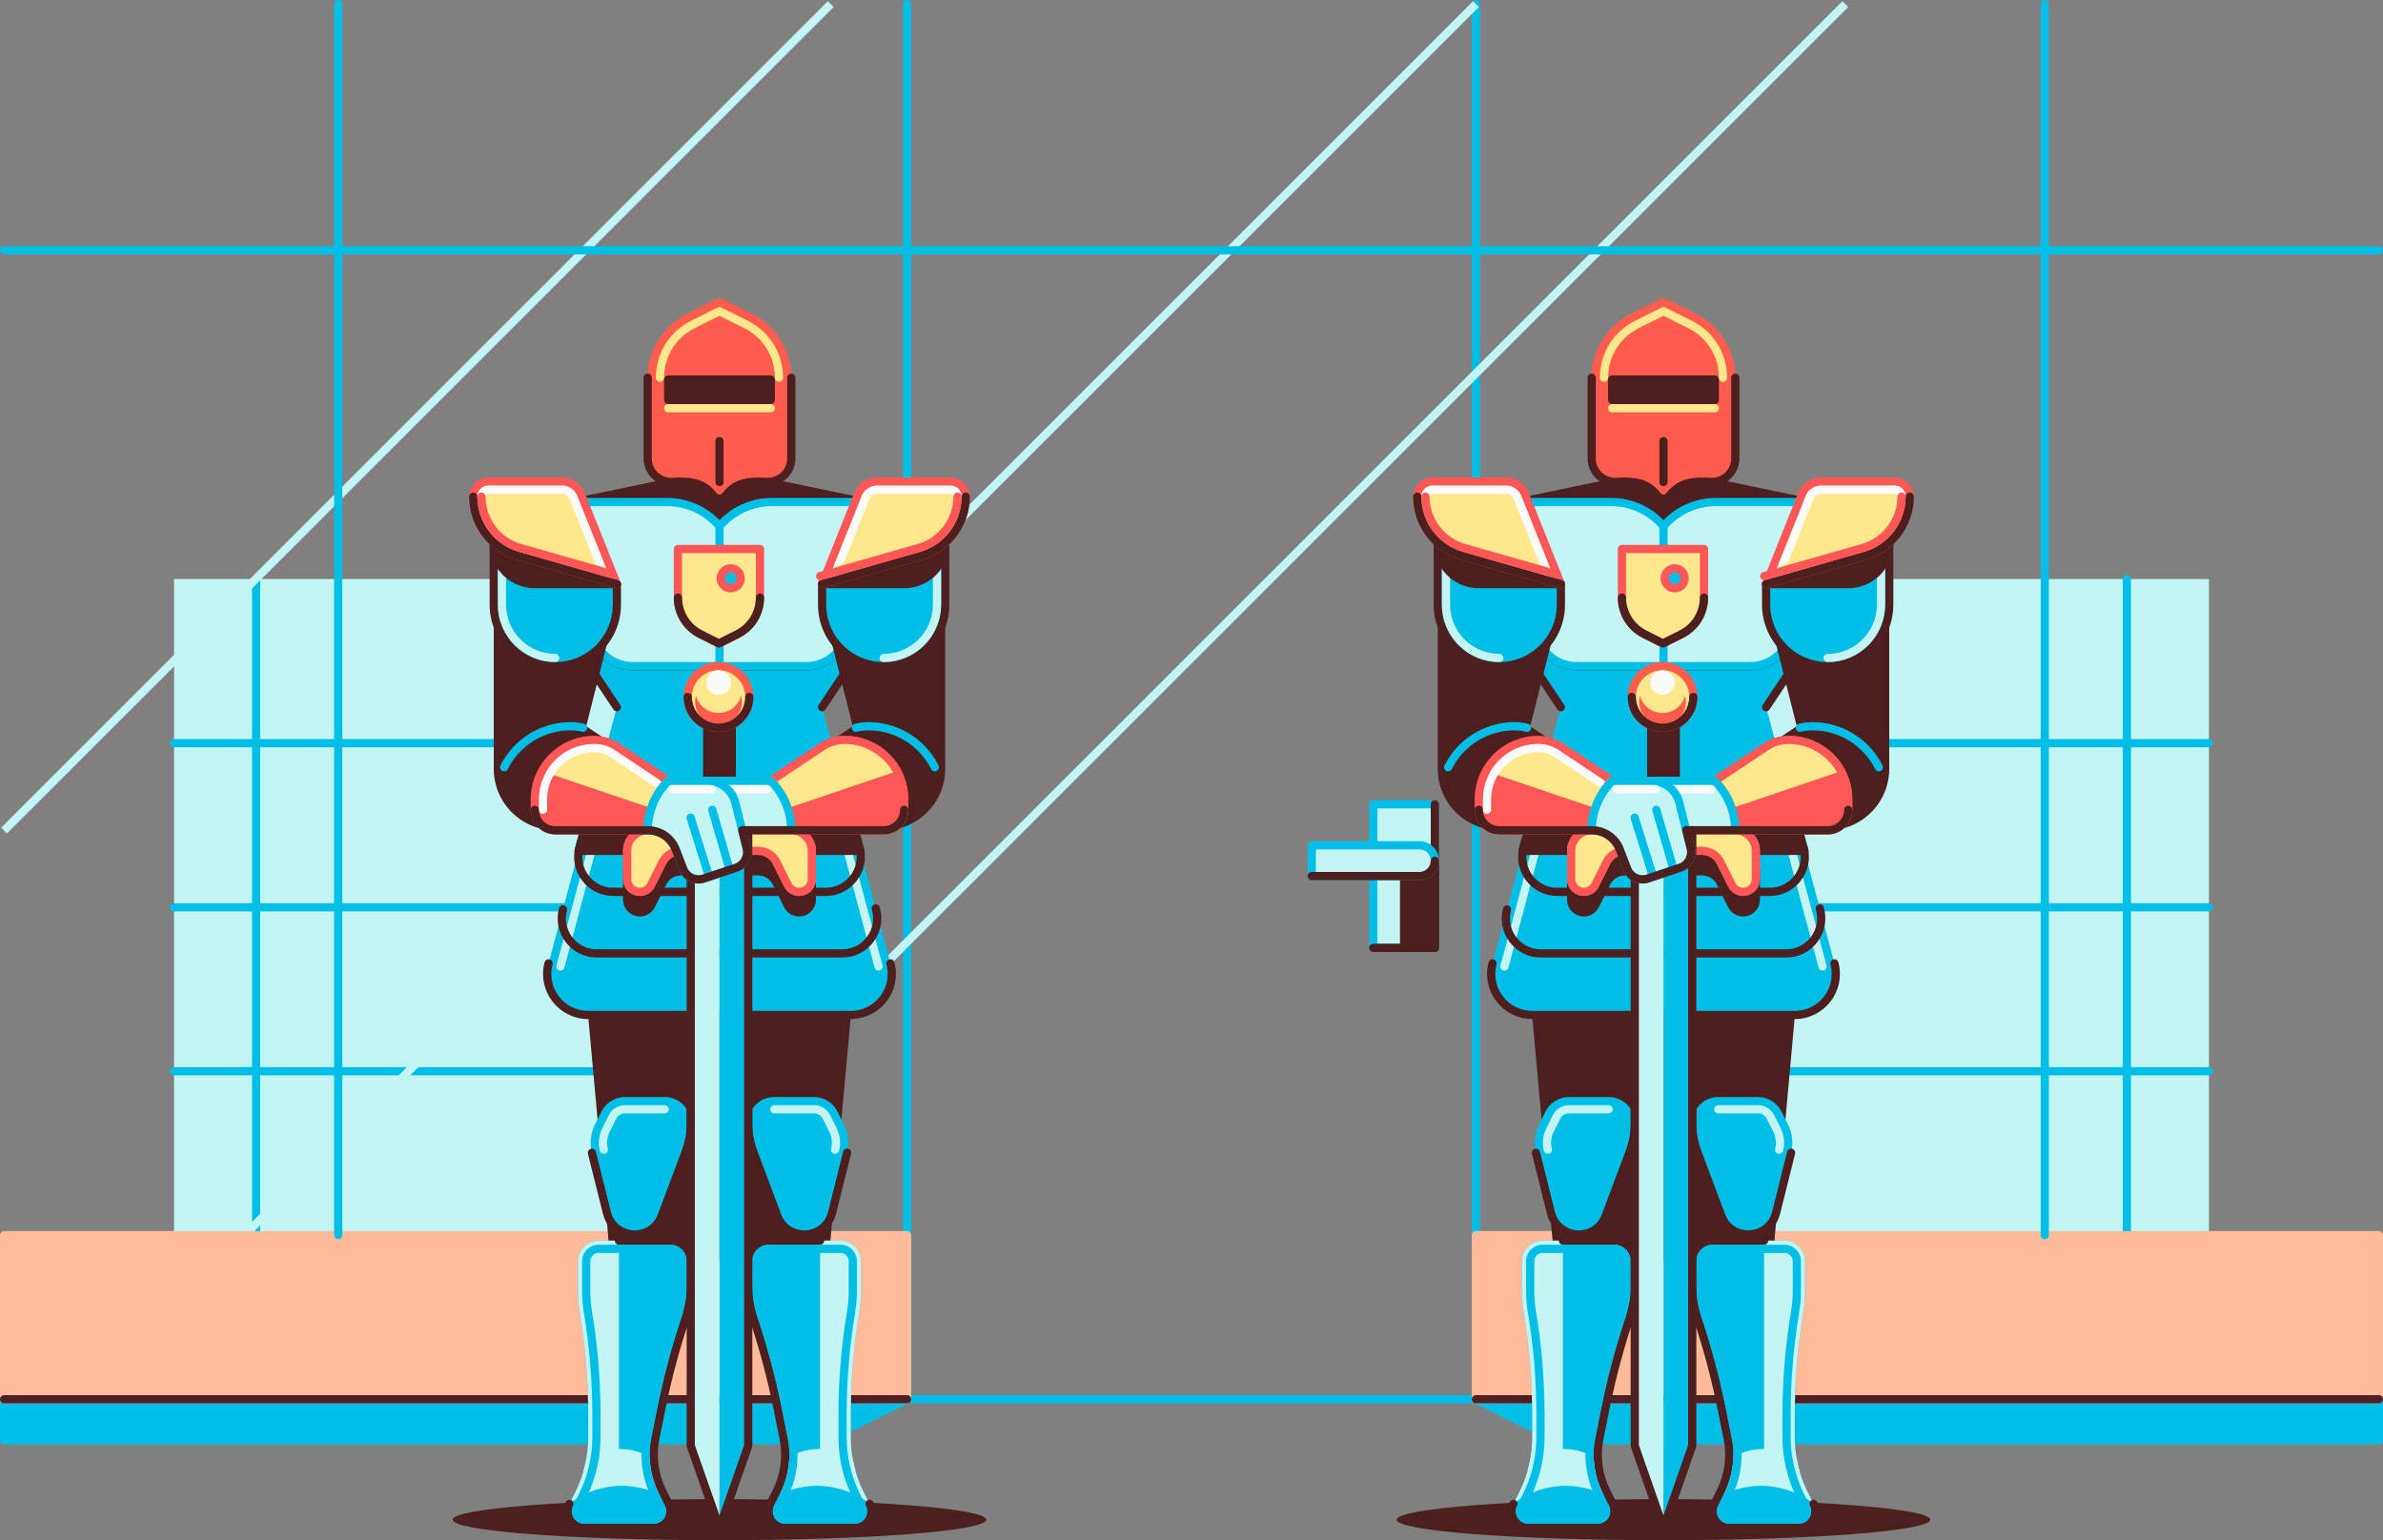 <?xml version="1.0" encoding="UTF-8"?><svg xmlns="http://www.w3.org/2000/svg" id="Layer_2" data-name="Layer 2" viewBox="0 0 1161.19 750.69"><rect x="0" y="0" width="1161.19" height="750.69" fill="#808080" stroke="none"/><defs><style> .cls-1 { fill: #fb9; stroke: #fb9; } .cls-1, .cls-2, .cls-3, .cls-4, .cls-5, .cls-6, .cls-7, .cls-8, .cls-9, .cls-10, .cls-11, .cls-12, .cls-13 { stroke-width: 4px; } .cls-1, .cls-3, .cls-4, .cls-5, .cls-6, .cls-7, .cls-8, .cls-9, .cls-10, .cls-11, .cls-12, .cls-13 { stroke-linecap: round; stroke-linejoin: round; } .cls-2 { stroke-miterlimit: 10; } .cls-2, .cls-3, .cls-5, .cls-6, .cls-9, .cls-13 { fill: none; } .cls-2, .cls-6 { stroke: #c4f5f5; } .cls-14 { fill: #fbfcf9; } .cls-14, .cls-15, .cls-16, .cls-17, .cls-18, .cls-19 { stroke-width: 0px; } .cls-15 { fill: #ff5757; } .cls-16, .cls-10 { fill: #4d1f1f; } .cls-3 { stroke: #fbfcf9; } .cls-17, .cls-4 { fill: #c4f5f5; } .cls-4, .cls-5, .cls-12 { stroke: #00bfe6; } .cls-7 { stroke: #ff5c4d; } .cls-7, .cls-11 { fill: #ffe88c; } .cls-8, .cls-9, .cls-10 { stroke: #4d1f1f; } .cls-8, .cls-19, .cls-12 { fill: #00bfe6; } .cls-11 { stroke: #ff5757; } .cls-18 { fill: #ff5c4d; } .cls-13 { stroke: #ffe88c; } </style></defs><g id="Layer_1-2" data-name="Layer 1"><g><g><g><rect class="cls-17" x="84.81" y="522" width="280" height="80"/><rect class="cls-17" x="84.81" y="442.11" width="280" height="80"/><rect class="cls-17" x="84.81" y="362.23" width="280" height="80"/><rect class="cls-17" x="84.81" y="282.23" width="280" height="80"/></g><line class="cls-5" x1="124.81" y1="282.23" x2="124.81" y2="602"/><line class="cls-5" x1="364.81" y1="362.23" x2="84.81" y2="362.23"/><line class="cls-5" x1="364.81" y1="442.23" x2="84.81" y2="442.23"/><line class="cls-5" x1="364.81" y1="522.11" x2="84.81" y2="522.11"/></g><g><g><rect class="cls-17" x="796.37" y="522" width="280" height="80" transform="translate(1872.74 1124) rotate(-180)"/><rect class="cls-17" x="796.37" y="442.11" width="280" height="80" transform="translate(1872.74 964.23) rotate(-180)"/><rect class="cls-17" x="796.37" y="362.23" width="280" height="80" transform="translate(1872.74 804.46) rotate(-180)"/><rect class="cls-17" x="796.37" y="282.23" width="280" height="80" transform="translate(1872.74 644.46) rotate(-180)"/></g><line class="cls-5" x1="1036.37" y1="282.23" x2="1036.37" y2="602"/><line class="cls-5" x1="796.37" y1="362.23" x2="1076.37" y2="362.23"/><line class="cls-5" x1="796.37" y1="442.23" x2="1076.37" y2="442.23"/><line class="cls-5" x1="796.37" y1="522.11" x2="1076.37" y2="522.11"/></g><polyline class="cls-5" points="442 2 442 602 442 682 719.19 682 719.19 602 719.19 2"/><polygon class="cls-12" points="2 682 442 682 402 702 2 702 2 682"/><polygon class="cls-12" points="1159.19 682 719.19 682 759.19 702 1159.19 702 1159.19 682"/><rect class="cls-1" x="2" y="602" width="440" height="80"/><rect class="cls-1" x="719.19" y="602" width="440" height="80" transform="translate(1878.37 1284) rotate(-180)"/><line class="cls-9" x1="442" y1="682" x2="2" y2="682"/><line class="cls-9" x1="719.19" y1="682" x2="1159.19" y2="682"/><g><rect class="cls-4" x="669.19" y="392" width="30" height="70"/><polyline class="cls-9" points="699.19 392 699.19 462 669.19 462"/><rect class="cls-10" x="684.19" y="419.5" width="15" height="42.5"/><g><path class="cls-4" d="M699.19,419.5h0c0,4.14-3.36,7.5-7.5,7.5h-52.5v-15h52.5c4.14,0,7.5,3.36,7.5,7.5Z"/><path class="cls-9" d="M699.19,419.5c0,4.14-3.36,7.5-7.5,7.5h-52.5"/></g></g><line class="cls-2" x1="719.19" y1="2" x2="122" y2="599.19"/><line class="cls-2" x1="899.19" y1="2" x2="302" y2="599.19"/><line class="cls-2" x1="404.81" y1="2" x2="2" y2="404.81"/><g><line class="cls-5" x1="996.37" y1="602" x2="996.37" y2="2"/><line class="cls-5" x1="164.81" y1="602" x2="164.81" y2="2"/><line class="cls-5" x1="2" y1="122" x2="1159.19" y2="122"/></g><g><g><ellipse class="cls-16" cx="810.59" cy="740.69" rx="130" ry="10"/><rect class="cls-16" x="756.63" y="544.69" width="107.94" height="70"/><polygon class="cls-16" points="811.06 495.55 810.59 495.55 746.63 495.55 756.63 605.55 811.06 605.55 864.56 605.55 874.56 495.55 811.06 495.55"/><g><g><path class="cls-19" d="M741.63,614.69v14.41c0,3.72.31,7.43.92,11.09h0c2.72,16.3,4.08,32.8,4.08,49.32v11.01c0,9.31-2.17,18.5-6.33,26.83l-2.81,5.62c-.56,1.12-.85,2.36-.85,3.62h0c0,4.47,3.62,8.09,8.09,8.09h33.82c4.47,0,8.09-3.62,8.09-8.09h0c0-1.26-.29-2.49-.85-3.62l-3.01-6.02c-3.98-7.96-5.19-17.01-3.45-25.73l2.82-14.11c2.99-14.94,6.9-29.68,11.72-44.14h0c1.83-5.49,2.77-11.25,2.77-17.04v-11.26c0-5.52-4.48-10-10-10h-35c-5.52,0-10,4.48-10,10Z"/><path class="cls-17" d="M746.63,689.52v11.01c0,5.5-.77,10.94-2.25,16.2h17.2v-112.03h-9.95c-5.52,0-10,4.48-10,10v14.42c0,3.72.31,7.43.92,11.09,2.72,16.3,4.08,32.8,4.08,49.32Z"/><path class="cls-17" d="M745.67,711.17c-1.01,5.61-2.81,11.06-5.38,16.19l-2.4,4.8.22.22c7.32-5.38,16.36-8.3,25.38-8.19,7.27.09,14.51,2.14,20.81,5.84l-1.53-3.06c-2.45-4.89-3.84-10.2-4.15-15.59-4.77-3.25-10.5-5.09-16.28-5.15-5.89-.07-11.76,1.7-16.67,4.95Z"/><path class="cls-9" d="M737.48,732.98c-.56,1.12-.85,2.36-.85,3.62h0c0,4.47,3.62,8.09,8.09,8.09h33.82c4.47,0,8.09-3.62,8.09-8.09h0c0-1.26-.29-2.49-.85-3.62l-3.01-6.02c-3.98-7.96-5.19-17.01-3.45-25.73l2.82-14.11c2.99-14.94,6.9-29.68,11.72-44.14h0c1.83-5.49,2.77-11.25,2.77-17.04v-11.26c0-5.52-4.48-10-10-10h-25.05"/><path class="cls-5" d="M744.72,740.69c-2.26,0-4.09-1.83-4.09-4.09,0-.63.15-1.26.43-1.83l2.81-5.62c4.42-8.84,6.76-18.74,6.76-28.62v-11.01c0-16.69-1.39-33.51-4.14-49.98-.57-3.44-.86-6.95-.86-10.44v-14.42c0-3.31,2.69-6,6-6h35c3.31,0,6,2.69,6,6v11.26c0,5.37-.86,10.68-2.56,15.77-4.85,14.56-8.84,29.57-11.85,44.62l-2.82,14.11c-1.91,9.55-.56,19.6,3.79,28.31l3.01,6.02c.28.57.43,1.2.43,1.83,0,2.25-1.83,4.09-4.09,4.09h-33.82Z"/></g><g><path class="cls-19" d="M879.56,614.69v14.41c0,3.72-.31,7.43-.92,11.09h0c-2.72,16.3-4.08,32.8-4.08,49.32v11.01c0,9.31,2.17,18.5,6.33,26.83l2.81,5.62c.56,1.12.85,2.36.85,3.62h0c0,4.47-3.62,8.09-8.09,8.09h-33.82c-4.47,0-8.09-3.62-8.09-8.09h0c0-1.26.29-2.49.85-3.62l3.01-6.02c3.98-7.96,5.19-17.01,3.45-25.73l-2.82-14.11c-2.99-14.94-6.9-29.68-11.72-44.14h0c-1.83-5.49-2.77-11.25-2.77-17.04v-11.26c0-5.52,4.48-10,10-10h35c5.52,0,10,4.48,10,10Z"/><path class="cls-17" d="M874.56,689.52v11.01c0,5.5.77,10.94,2.25,16.2h-17.2v-112.03h9.95c5.52,0,10,4.48,10,10v14.42c0,3.72-.31,7.43-.92,11.09-2.72,16.3-4.08,32.8-4.08,49.32Z"/><path class="cls-17" d="M875.52,711.17c1.01,5.61,2.81,11.06,5.38,16.19l2.4,4.8-.22.22c-7.32-5.38-16.36-8.3-25.38-8.19-7.27.09-14.51,2.14-20.81,5.84l1.53-3.06c2.45-4.89,3.84-10.2,4.15-15.59,4.77-3.25,10.5-5.09,16.28-5.15,5.89-.07,11.76,1.7,16.67,4.95Z"/><path class="cls-9" d="M883.71,732.98c.56,1.12.85,2.36.85,3.62h0c0,4.47-3.62,8.09-8.09,8.09h-33.82c-4.47,0-8.09-3.62-8.09-8.09h0c0-1.26.29-2.49.85-3.62l3.01-6.02c3.98-7.96,5.19-17.01,3.45-25.73l-2.82-14.11c-2.99-14.94-6.9-29.68-11.72-44.14h0c-1.83-5.49-2.77-11.25-2.77-17.04v-11.26c0-5.52,4.48-10,10-10h25.05"/><path class="cls-5" d="M876.47,740.69c2.26,0,4.09-1.83,4.09-4.09,0-.63-.15-1.26-.43-1.83l-2.81-5.62c-4.42-8.84-6.76-18.74-6.76-28.62v-11.01c0-16.69,1.39-33.51,4.14-49.98.57-3.44.86-6.95.86-10.44v-14.42c0-3.31-2.69-6-6-6h-35c-3.31,0-6,2.69-6,6v11.26c0,5.37.86,10.68,2.56,15.77,4.85,14.56,8.84,29.57,11.85,44.62l2.82,14.11c1.91,9.55.56,19.6-3.79,28.31l-3.01,6.02c-.28.57-.43,1.2-.43,1.83,0,2.25,1.83,4.09,4.09,4.09h33.82Z"/></g><g><path class="cls-19" d="M753.1,541.74l-3.17,6.34c-2.14,4.27-2.67,9.16-1.51,13.79l7.3,29.21c3.33,13.33,21.87,14.38,26.69,1.52l11.67-31.11c1.68-4.49,2.55-9.25,2.55-14.04h0c0-7.04-5.71-12.75-12.75-12.75h-19.38c-4.83,0-9.24,2.73-11.4,7.05Z"/><path class="cls-6" d="M754.24,560.41c-.81-3.24-.43-6.67,1.06-9.66l3.17-6.34c1.15-2.3,3.46-3.73,6.03-3.73h19.38"/><path class="cls-9" d="M796.63,534.69v12.75c0,4.8-.86,9.55-2.55,14.04l-11.67,31.11c-4.82,12.86-23.36,11.81-26.69-1.52l-7.3-29.21"/><path class="cls-19" d="M868.08,541.74l3.17,6.34c2.14,4.27,2.67,9.16,1.51,13.79l-7.3,29.21c-3.33,13.33-21.87,14.38-26.69,1.52l-11.67-31.11c-1.68-4.49-2.55-9.25-2.55-14.04h0c0-7.04,5.71-12.75,12.75-12.75h19.38c4.83,0,9.24,2.73,11.4,7.05Z"/><path class="cls-6" d="M866.95,560.41c.81-3.24.43-6.67-1.06-9.66l-3.17-6.34c-1.15-2.3-3.46-3.73-6.03-3.73h-19.38"/><path class="cls-9" d="M824.56,534.69v12.75c0,4.8.86,9.55,2.55,14.04l11.67,31.11c4.82,12.86,23.36,11.81,26.69-1.52l7.3-29.21"/></g></g><path class="cls-19" d="M893.89,469.54l-7.15-26.8-7.89-29.59-7.98-29.93-10.27-38.53,9.92-14.88c6.57-9.86,10.08-21.44,10.08-33.28v-51.83h-44.53c-9.81,0-19.13,4.32-25.47,11.8h0c-6.34-7.49-15.66-11.8-25.47-11.8h-44.53v51.83c0,11.85,3.51,23.43,10.08,33.28l9.92,14.88-33.29,124.85c-3.39,12.7,6.18,25.15,19.32,25.15h127.94c13.14,0,22.71-12.46,19.32-25.15Z"/><line class="cls-6" x1="870.39" y1="404.71" x2="888.09" y2="471.08"/><line class="cls-6" x1="733.1" y1="471.08" x2="750.8" y2="404.71"/><polygon class="cls-10" points="740.59 244.69 787.81 234.88 833.38 234.88 880.59 244.69 810.59 256.49 740.59 244.69"/><path class="cls-18" d="M775.59,223.43c0,6.63,5.6,11.84,12.21,11.45,7.8-.46,14.75-.03,19.79,6.68h0c1.5,2,4.5,2,6,0h0c5.04-6.71,11.98-7.14,19.79-6.68,6.62.39,12.21-4.82,12.21-11.45v-39.33c0-13.34-7.41-25.34-19.35-31.31l-15.65-7.83-15.65,7.83c-11.86,5.93-19.35,18.05-19.35,31.3v39.33Z"/><path class="cls-13" d="M781.59,184.1c0-11.06,6.14-20.99,16.03-25.94l12.97-6.48,12.97,6.48c9.89,4.94,16.03,14.88,16.03,25.94"/><rect class="cls-10" x="785.59" y="184.97" width="50" height="10"/><path class="cls-9" d="M860.59,344.69l9.92-14.88c6.57-9.86,10.08-21.44,10.08-33.28v-51.83l-7.81,62.48c-1.25,10.01-9.76,17.52-19.85,17.52h-84.69c-10.09,0-18.59-7.51-19.85-17.52l-7.81-62.48v51.83c0,11.85,3.51,23.43,10.08,33.28l9.92,14.88"/><path class="cls-9" d="M878.85,413.15l.02.07c2.89,10.84-5.28,21.47-16.49,21.47h-103.56c-11.22,0-19.38-10.63-16.49-21.47l.77-2.89-.77,2.89c-2.89,10.84,5.28,21.47,16.49,21.47h103.56c11.22,0,19.38-10.63,16.49-21.47l-.02-.07"/><path class="cls-9" d="M886.74,442.74l.13.48c2.89,10.84-5.28,21.47-16.49,21.47h-119.56c-11.22,0-19.38-10.63-16.49-21.47-2.89,10.84,5.28,21.47,16.49,21.47h119.56c11.22,0,19.38-10.63,16.49-21.47l-.13-.48"/><path class="cls-9" d="M727.3,469.54c-3.39,12.7,6.18,25.15,19.32,25.15h127.94c13.14,0,22.71-12.46,19.32-25.15"/><path class="cls-4" d="M768.25,324.69h84.69c10.09,0,18.59-7.51,19.85-17.52l7.81-62.48h-44.53c-9.81,0-19.13,4.32-25.47,11.8h0c-6.34-7.49-15.66-11.8-25.47-11.8h-44.53l7.81,62.48c1.25,10.01,9.76,17.52,19.85,17.52Z"/><line class="cls-4" x1="810.59" y1="256.49" x2="810.59" y2="324.69"/><path class="cls-16" d="M920.59,294.69v80c0,16.57-13.43,30-30,30h-12.53l-42.53-24.06,40-26.67-14.94-59.28h60Z"/><path class="cls-8" d="M860.59,284.69v10c0,16.57,13.43,30,30,30h0c16.57,0,30-13.43,30-30v-60l-60,50Z"/><path class="cls-6" d="M916.59,243.23v51.46c0,14.34-11.66,26-26,26"/><path class="cls-11" d="M871.59,360.64c-3.95,0-7.81,1.17-11.09,3.36l-24.96,16.64.06.06c6.36,6.36,9.94,14.99,9.94,23.99h45.06c5.52,0,10-4.48,10-10v-5.05c0-16.02-12.99-29.01-29.01-29.01h0Z"/><path class="cls-5" d="M915.53,373.97h0c-6.13-12.26-18.66-20-32.36-20h0c-2.07,0-4.13.26-6.12.75"/><path class="cls-10" d="M860.59,284.69h40c11.05,0,20-8.95,20-20v-30l-60,50Z"/><path class="cls-11" d="M878.08,240.98l-17.49,43.71,48.24-13.78c12.88-3.68,21.76-15.45,21.76-28.85h0c0-4.07-3.3-7.37-7.37-7.37h-35.86c-4.09,0-7.77,2.49-9.28,6.29Z"/><path class="cls-9" d="M860.59,284.69l48.24-13.78c12.88-3.68,21.76-15.45,21.76-28.85"/><path class="cls-3" d="M867.34,278.6l14.46-36.14c.92-2.29,3.1-3.77,5.57-3.77h35.86c1.86,0,3.37,1.51,3.37,3.37"/><path class="cls-3" d="M841.56,381.42l21.15-14.1c2.64-1.76,5.71-2.69,8.88-2.69,13.79,0,25.01,11.22,25.01,25v5.05"/><path class="cls-3" d="M809.53,400.69v-16.06h24.28c4.1,4.55,6.66,10.1,7.45,16.06"/><path class="cls-11" d="M896.59,394.69c0,3.31-2.69,6-6,6h-41.27c-.73-7.05-3.41-13.69-7.76-19.27"/><line class="cls-4" x1="841.27" y1="400.69" x2="809.53" y2="400.69"/><rect class="cls-10" x="804.59" y="350.62" width="12" height="30"/><path class="cls-11" d="M926.59,242.06c0,11.55-7.75,21.83-18.86,25l-48.09,13.74"/><path class="cls-10" d="M870.87,383.22l-3.25-12.18c-2.53.51-4.96,1.5-7.13,2.95l-24.96,16.64h-49.88l-24.96-16.64c-2.17-1.45-4.59-2.44-7.13-2.95l-11.64,43.65h33.67c-5.52,0-10,4.48-10,10v13.82c0,3.41,2.77,6.18,6.18,6.18,2.34,0,4.48-1.32,5.53-3.42l5.53-11.06c1.69-3.39,5.16-5.53,8.94-5.53h37.64c3.79,0,7.25,2.14,8.94,5.53l5.53,11.06c1.05,2.09,3.19,3.42,5.53,3.42h0c3.41,0,6.18-2.77,6.18-6.18v-13.82c0-5.52-4.48-10-10-10h33.67l-.41-1.54-7.98-29.93Z"/><g><path class="cls-16" d="M700.59,294.69v80c0,16.57,13.43,30,30,30h12.53s42.53-24.06,42.53-24.06l-40-26.67,14.94-59.28h-60Z"/><path class="cls-8" d="M760.59,284.69v10c0,16.57-13.43,30-30,30h0c-16.57,0-30-13.43-30-30v-60s60,50,60,50Z"/><path class="cls-6" d="M704.59,243.23v51.46c0,14.34,11.66,26,26,26"/><path class="cls-11" d="M749.6,360.64c3.95,0,7.81,1.17,11.09,3.36l24.96,16.64-.06.06c-6.36,6.36-9.94,14.99-9.94,23.99h-45.06c-5.52,0-10-4.48-10-10v-5.05c0-16.02,12.99-29.01,29.01-29.01h0Z"/><path class="cls-15" d="M777.42,393.93c-1.15,3.44-1.76,7.07-1.76,10.77h-45.06c-5.52,0-10-4.48-10-10v-5.05c0-4.99,1.26-9.68,3.48-13.78l53.35,18.06Z"/><path class="cls-4" d="M835.59,380.7l-.06-.06h-49.88l-.06.06c-6.36,6.36-9.94,14.99-9.94,23.99h69.88c0-9-3.58-17.63-9.94-23.99Z"/><path class="cls-5" d="M705.65,373.97h0c6.13-12.26,18.66-20,32.36-20h0c2.07,0,4.13.26,6.12.75"/><path class="cls-10" d="M760.59,284.69h-40c-11.05,0-20-8.95-20-20v-30s60,50,60,50Z"/><path class="cls-11" d="M743.11,240.98l17.49,43.71-48.24-13.78c-12.88-3.68-21.76-15.45-21.76-28.85h0c0-4.07,3.3-7.37,7.37-7.37h35.86c4.09,0,7.77,2.49,9.28,6.29Z"/><path class="cls-9" d="M760.59,284.69l-48.24-13.78c-12.88-3.68-21.76-15.45-21.76-28.85"/><path class="cls-3" d="M753.85,278.6l-14.46-36.14c-.92-2.29-3.1-3.77-5.57-3.77h-35.86c-1.86,0-3.37,1.51-3.37,3.37"/><path class="cls-3" d="M779.62,381.42l-21.15-14.1c-2.64-1.76-5.71-2.69-8.88-2.69-13.79,0-25.01,11.22-25.01,25v5.05"/><path class="cls-11" d="M694.59,242.06c0,11.55,7.75,21.83,18.86,25l45.26,12.93"/></g><path class="cls-11" d="M765.59,414.69v13.82c0,3.41,2.77,6.18,6.18,6.18h0c2.34,0,4.48-1.32,5.53-3.42l5.53-11.06c1.69-3.39,5.16-5.53,8.94-5.53h37.64c3.79,0,7.25,2.14,8.94,5.53l5.53,11.06c1.05,2.09,3.19,3.42,5.53,3.42h0c3.41,0,6.18-2.77,6.18-6.18v-13.82c0-5.52-4.48-10-10-10h-70c-5.52,0-10,4.48-10,10Z"/><path class="cls-11" d="M871.59,360.64c-3.95,0-7.81,1.17-11.09,3.36l-24.96,16.64.06.06c6.36,6.36,9.94,14.99,9.94,23.99h45.06c5.52,0,10-4.48,10-10v-5.05c0-16.02-12.99-29.01-29.01-29.01h0Z"/><path class="cls-15" d="M843.77,393.93c1.15,3.44,1.76,7.07,1.76,10.77h45.06c5.52,0,10-4.48,10-10v-5.05c0-4.99-1.26-9.68-3.48-13.78l-53.35,18.06Z"/><path class="cls-4" d="M835.59,380.7l-.06-.06h-49.88l-.06.06c-6.36,6.36-9.94,14.99-9.94,23.99h69.88c0-9-3.58-17.63-9.94-23.99Z"/><path class="cls-11" d="M765.59,414.69v13.82c0,3.41,2.77,6.18,6.18,6.18h0c2.34,0,4.48-1.32,5.53-3.42l5.53-11.06c1.69-3.39,5.16-5.53,8.94-5.53h37.64c3.79,0,7.25,2.14,8.94,5.53l5.53,11.06c1.05,2.09,3.19,3.42,5.53,3.42h0c3.41,0,6.18-2.77,6.18-6.18v-13.82c0-5.52-4.48-10-10-10h-70c-5.52,0-10,4.48-10,10Z"/><line class="cls-3" x1="833.72" y1="384.64" x2="814.65" y2="384.64"/><g><circle class="cls-7" cx="810.13" cy="339.69" r="15"/><circle class="cls-14" cx="810.13" cy="332.69" r="6"/><path class="cls-18" d="M810.13,347.49c-5.26,0-9.67-3.56-10.99-8.4-.26.96-.41,1.96-.41,3,0,6.3,5.1,11.4,11.4,11.4s11.4-5.1,11.4-11.4c0-1.04-.15-2.04-.41-3-1.32,4.84-5.73,8.4-10.99,8.4Z"/><path class="cls-9" d="M825.13,339.69c0,8.28-6.72,15-15,15s-15-6.72-15-15"/></g><path class="cls-9" d="M775.59,184.1v39.33c0,6.63,5.6,11.84,12.21,11.45,7.8-.46,14.75-.03,19.79,6.68h0c1.5,2,4.5,2,6,0h0c5.04-6.71,11.98-7.14,19.79-6.68,6.62.39,12.21-4.82,12.21-11.45v-39.33"/><line class="cls-9" x1="810.59" y1="214.97" x2="810.59" y2="234.97"/><line class="cls-13" x1="835.59" y1="198.97" x2="785.59" y2="198.97"/><g><path class="cls-11" d="M810.33,313.62l-8.94-4.47c-6.82-3.41-11.06-10.26-11.06-17.89v-23.69h40v23.69c0,7.62-4.24,14.48-11.06,17.89h0s-8.94,4.47-8.94,4.47Z"/><g><path class="cls-19" d="M816.05,286.71c-2.68,0-4.86-2.18-4.86-4.86s2.18-4.86,4.86-4.86,4.86,2.18,4.86,4.86-2.18,4.86-4.86,4.86Z"/><path class="cls-15" d="M816.05,279c1.58,0,2.86,1.28,2.86,2.86s-1.28,2.86-2.86,2.86-2.86-1.28-2.86-2.86,1.28-2.86,2.86-2.86M816.05,275c-3.78,0-6.86,3.08-6.86,6.86s3.08,6.86,6.86,6.86,6.86-3.08,6.86-6.86-3.08-6.86-6.86-6.86h0Z"/></g></g><path class="cls-9" d="M830.33,291.26c0,7.62-4.24,14.48-11.06,17.89h0s-8.94,4.47-8.94,4.47l-8.94-4.47c-6.82-3.41-11.06-10.26-11.06-17.89"/><g><g><polygon class="cls-19" points="824.59 404.71 824.59 704.71 810.59 744.71 810.59 404.71 824.59 404.71"/><polygon class="cls-17" points="810.59 404.71 810.59 744.71 796.59 704.71 796.59 404.71 810.59 404.71"/></g><polyline class="cls-9" points="824.59 404.63 824.59 704.71 810.59 744.71 796.59 704.71 796.59 427.67"/></g><g><path class="cls-4" d="M785.59,380.7c-6.36,6.36-9.94,14.99-9.94,23.99h0c6.03,0,11.43,3.71,13.6,9.33l3.66,9.49c1.54,3.99,5.94,6.06,9.99,4.71l15.72-5.24c3.97-1.32,6.25-5.47,5.23-9.53l-5.55-22.21c-1.56-6.23-7.16-10.6-13.58-10.6h-19.07"/><line class="cls-4" x1="805.48" y1="427.19" x2="796.52" y2="398.5"/><line class="cls-4" x1="807.08" y1="394.69" x2="815.47" y2="423.68"/><line class="cls-3" x1="806.72" y1="384.64" x2="787.65" y2="384.64"/></g><path class="cls-9" d="M900.59,394.69h0c0,5.52-4.48,10-10,9.99l-68.92-.05,2.18,8.81c1.01,4.06-1.27,8.21-5.23,9.53l-15.72,5.24c-4.06,1.35-8.46-.72-9.99-4.71l-3.66-9.49c-2.17-5.62-7.57-9.33-13.6-9.33h-45.06c-5.52,0-10-4.48-10-10h0"/></g><g><ellipse class="cls-16" cx="350.59" cy="740.69" rx="130" ry="10"/><rect class="cls-16" x="296.63" y="544.69" width="107.94" height="70"/><polygon class="cls-16" points="351.06 495.55 350.59 495.55 286.63 495.55 296.63 605.55 351.06 605.55 404.56 605.55 414.56 495.55 351.06 495.55"/><g><g><path class="cls-19" d="M281.63,614.69v14.41c0,3.72.31,7.43.92,11.09h0c2.72,16.3,4.08,32.8,4.08,49.32v11.01c0,9.31-2.17,18.5-6.33,26.83l-2.81,5.62c-.56,1.12-.85,2.36-.85,3.62h0c0,4.47,3.62,8.09,8.09,8.09h33.82c4.47,0,8.09-3.62,8.09-8.09h0c0-1.26-.29-2.49-.85-3.62l-3.01-6.02c-3.98-7.96-5.19-17.01-3.45-25.73l2.82-14.11c2.99-14.94,6.9-29.68,11.72-44.14h0c1.83-5.49,2.77-11.25,2.77-17.04v-11.26c0-5.52-4.48-10-10-10h-35c-5.52,0-10,4.48-10,10Z"/><path class="cls-17" d="M286.63,689.52v11.01c0,5.5-.77,10.94-2.25,16.2h17.2v-112.03h-9.95c-5.52,0-10,4.48-10,10v14.42c0,3.72.31,7.43.92,11.09,2.72,16.3,4.08,32.8,4.08,49.32Z"/><path class="cls-17" d="M285.67,711.17c-1.01,5.61-2.81,11.06-5.38,16.19l-2.4,4.8.22.22c7.32-5.38,16.36-8.3,25.38-8.19,7.27.09,14.51,2.14,20.81,5.84l-1.53-3.06c-2.45-4.89-3.84-10.2-4.15-15.59-4.77-3.25-10.5-5.09-16.28-5.15-5.89-.07-11.76,1.7-16.67,4.95Z"/><path class="cls-9" d="M277.48,732.98c-.56,1.12-.85,2.36-.85,3.62h0c0,4.47,3.62,8.09,8.09,8.09h33.82c4.47,0,8.09-3.62,8.09-8.09h0c0-1.26-.29-2.49-.85-3.62l-3.01-6.02c-3.98-7.96-5.19-17.01-3.45-25.73l2.82-14.11c2.99-14.94,6.9-29.68,11.72-44.14h0c1.83-5.49,2.77-11.25,2.77-17.04v-11.26c0-5.52-4.48-10-10-10h-25.05"/><path class="cls-5" d="M284.72,740.69c-2.26,0-4.09-1.83-4.09-4.09,0-.63.15-1.26.43-1.83l2.81-5.62c4.42-8.84,6.76-18.74,6.76-28.62v-11.01c0-16.69-1.39-33.51-4.14-49.98-.57-3.44-.86-6.95-.86-10.44v-14.42c0-3.31,2.69-6,6-6h35c3.31,0,6,2.69,6,6v11.26c0,5.37-.86,10.68-2.56,15.77-4.85,14.56-8.84,29.57-11.85,44.62l-2.82,14.11c-1.91,9.55-.56,19.6,3.79,28.31l3.01,6.02c.28.57.43,1.2.43,1.83,0,2.25-1.83,4.09-4.09,4.09h-33.82Z"/></g><g><path class="cls-19" d="M419.56,614.69v14.41c0,3.72-.31,7.43-.92,11.09h0c-2.72,16.3-4.08,32.8-4.08,49.32v11.01c0,9.31,2.17,18.5,6.33,26.83l2.81,5.62c.56,1.12.85,2.36.85,3.62h0c0,4.47-3.62,8.09-8.09,8.09h-33.82c-4.47,0-8.09-3.62-8.09-8.09h0c0-1.26.29-2.49.85-3.62l3.01-6.02c3.98-7.96,5.19-17.01,3.45-25.73l-2.82-14.11c-2.99-14.94-6.9-29.68-11.72-44.14h0c-1.83-5.49-2.77-11.25-2.77-17.04v-11.26c0-5.52,4.48-10,10-10h35c5.52,0,10,4.48,10,10Z"/><path class="cls-17" d="M414.56,689.52v11.01c0,5.5.77,10.94,2.25,16.2h-17.2v-112.03h9.95c5.52,0,10,4.48,10,10v14.42c0,3.72-.31,7.43-.92,11.09-2.72,16.3-4.08,32.8-4.08,49.32Z"/><path class="cls-17" d="M415.52,711.17c1.01,5.61,2.81,11.06,5.38,16.19l2.4,4.8-.22.22c-7.32-5.38-16.36-8.3-25.38-8.19-7.27.09-14.51,2.14-20.81,5.84l1.53-3.06c2.45-4.89,3.84-10.2,4.15-15.59,4.77-3.25,10.5-5.09,16.28-5.15,5.89-.07,11.76,1.7,16.67,4.95Z"/><path class="cls-9" d="M423.71,732.98c.56,1.12.85,2.36.85,3.62h0c0,4.47-3.62,8.09-8.09,8.09h-33.82c-4.47,0-8.09-3.62-8.09-8.09h0c0-1.26.29-2.49.85-3.62l3.01-6.02c3.98-7.96,5.19-17.01,3.45-25.73l-2.82-14.11c-2.99-14.94-6.9-29.68-11.72-44.14h0c-1.83-5.49-2.77-11.25-2.77-17.04v-11.26c0-5.52,4.48-10,10-10h25.05"/><path class="cls-5" d="M416.47,740.69c2.26,0,4.09-1.83,4.09-4.09,0-.63-.15-1.26-.43-1.83l-2.81-5.62c-4.42-8.84-6.76-18.74-6.76-28.62v-11.01c0-16.69,1.39-33.51,4.14-49.98.57-3.44.86-6.95.86-10.44v-14.42c0-3.31-2.69-6-6-6h-35c-3.31,0-6,2.69-6,6v11.26c0,5.37.86,10.68,2.56,15.77,4.85,14.56,8.84,29.57,11.85,44.62l2.82,14.11c1.91,9.55.56,19.6-3.79,28.31l-3.01,6.02c-.28.57-.43,1.2-.43,1.83,0,2.25,1.83,4.09,4.09,4.09h33.82Z"/></g><g><path class="cls-19" d="M293.1,541.74l-3.17,6.34c-2.14,4.27-2.67,9.16-1.51,13.79l7.3,29.21c3.33,13.33,21.87,14.38,26.69,1.52l11.67-31.11c1.68-4.49,2.55-9.25,2.55-14.04h0c0-7.04-5.71-12.75-12.75-12.75h-19.38c-4.83,0-9.24,2.73-11.4,7.05Z"/><path class="cls-6" d="M294.24,560.41c-.81-3.24-.43-6.67,1.06-9.66l3.17-6.34c1.15-2.3,3.46-3.73,6.03-3.73h19.38"/><path class="cls-9" d="M336.63,534.69v12.75c0,4.8-.86,9.55-2.55,14.04l-11.67,31.11c-4.82,12.86-23.36,11.81-26.69-1.52l-7.3-29.21"/><path class="cls-19" d="M408.08,541.74l3.17,6.34c2.14,4.27,2.67,9.16,1.51,13.79l-7.3,29.21c-3.33,13.33-21.87,14.38-26.69,1.52l-11.67-31.11c-1.68-4.49-2.55-9.25-2.55-14.04h0c0-7.04,5.71-12.75,12.75-12.75h19.38c4.83,0,9.24,2.73,11.4,7.05Z"/><path class="cls-6" d="M406.95,560.41c.81-3.24.43-6.67-1.06-9.66l-3.17-6.34c-1.15-2.3-3.46-3.73-6.03-3.73h-19.38"/><path class="cls-9" d="M364.56,534.69v12.75c0,4.8.86,9.55,2.55,14.04l11.67,31.11c4.82,12.86,23.36,11.81,26.69-1.52l7.3-29.21"/></g></g><path class="cls-19" d="M433.89,469.54l-7.15-26.8-7.89-29.59-7.98-29.93-10.27-38.53,9.92-14.88c6.57-9.86,10.08-21.44,10.08-33.28v-51.83h-44.53c-9.81,0-19.13,4.32-25.47,11.8h0c-6.34-7.49-15.66-11.8-25.47-11.8h-44.53v51.83c0,11.85,3.51,23.43,10.08,33.28l9.92,14.88-33.29,124.85c-3.39,12.7,6.18,25.15,19.32,25.15h127.94c13.14,0,22.71-12.46,19.32-25.15Z"/><line class="cls-6" x1="410.39" y1="404.71" x2="428.09" y2="471.08"/><line class="cls-6" x1="273.1" y1="471.08" x2="290.8" y2="404.71"/><polygon class="cls-10" points="280.59 244.69 327.81 234.88 373.38 234.88 420.59 244.69 350.59 256.49 280.59 244.69"/><path class="cls-18" d="M315.59,223.43c0,6.63,5.6,11.84,12.21,11.45,7.8-.46,14.75-.03,19.79,6.68h0c1.5,2,4.5,2,6,0h0c5.04-6.71,11.98-7.14,19.79-6.68,6.62.39,12.21-4.82,12.21-11.45v-39.33c0-13.34-7.41-25.34-19.35-31.31l-15.65-7.83-15.65,7.83c-11.86,5.93-19.35,18.05-19.35,31.3v39.33Z"/><path class="cls-13" d="M321.59,184.1c0-11.06,6.14-20.99,16.03-25.94l12.97-6.48,12.97,6.48c9.89,4.94,16.03,14.88,16.03,25.94"/><rect class="cls-10" x="325.59" y="184.97" width="50" height="10"/><path class="cls-9" d="M400.59,344.69l9.92-14.88c6.57-9.86,10.08-21.44,10.08-33.28v-51.83l-7.81,62.48c-1.25,10.01-9.76,17.52-19.85,17.52h-84.69c-10.09,0-18.59-7.51-19.85-17.52l-7.81-62.48v51.83c0,11.85,3.51,23.43,10.08,33.28l9.92,14.88"/><path class="cls-9" d="M418.85,413.15l.02.07c2.89,10.84-5.28,21.47-16.49,21.47h-103.56c-11.22,0-19.38-10.63-16.49-21.47l.77-2.89-.77,2.89c-2.89,10.84,5.28,21.47,16.49,21.47h103.56c11.22,0,19.38-10.63,16.49-21.47l-.02-.07"/><path class="cls-9" d="M426.74,442.74l.13.48c2.89,10.84-5.28,21.47-16.49,21.47h-119.56c-11.22,0-19.38-10.63-16.49-21.47-2.89,10.84,5.28,21.47,16.49,21.47h119.56c11.22,0,19.38-10.63,16.49-21.47l-.13-.48"/><path class="cls-9" d="M267.3,469.54c-3.39,12.7,6.18,25.15,19.32,25.15h127.94c13.14,0,22.71-12.46,19.32-25.15"/><path class="cls-4" d="M308.25,324.69h84.69c10.09,0,18.59-7.51,19.85-17.52l7.81-62.48h-44.53c-9.81,0-19.13,4.32-25.47,11.8h0c-6.34-7.49-15.66-11.8-25.47-11.8h-44.53l7.81,62.48c1.25,10.01,9.76,17.52,19.85,17.52Z"/><line class="cls-4" x1="350.59" y1="256.49" x2="350.59" y2="324.69"/><path class="cls-16" d="M460.59,294.69v80c0,16.57-13.43,30-30,30h-12.53l-42.53-24.06,40-26.67-14.94-59.28h60Z"/><path class="cls-8" d="M400.59,284.69v10c0,16.57,13.43,30,30,30h0c16.57,0,30-13.43,30-30v-60l-60,50Z"/><path class="cls-6" d="M456.59,243.23v51.46c0,14.34-11.66,26-26,26"/><path class="cls-11" d="M411.59,360.64c-3.95,0-7.81,1.17-11.09,3.36l-24.96,16.64.06.06c6.36,6.36,9.94,14.99,9.94,23.99h45.06c5.52,0,10-4.48,10-10v-5.05c0-16.02-12.99-29.01-29.01-29.01h0Z"/><path class="cls-5" d="M455.53,373.97h0c-6.13-12.26-18.66-20-32.36-20h0c-2.07,0-4.13.26-6.12.75"/><path class="cls-10" d="M400.59,284.69h40c11.05,0,20-8.95,20-20v-30l-60,50Z"/><path class="cls-11" d="M418.08,240.98l-17.49,43.71,48.24-13.78c12.88-3.68,21.76-15.45,21.76-28.85h0c0-4.07-3.3-7.37-7.37-7.37h-35.86c-4.09,0-7.77,2.49-9.28,6.29Z"/><path class="cls-9" d="M400.59,284.69l48.24-13.78c12.88-3.68,21.76-15.45,21.76-28.85"/><path class="cls-3" d="M407.34,278.6l14.46-36.14c.92-2.29,3.1-3.77,5.57-3.77h35.86c1.86,0,3.37,1.51,3.37,3.37"/><path class="cls-3" d="M381.56,381.42l21.15-14.1c2.64-1.76,5.71-2.69,8.88-2.69,13.79,0,25.01,11.22,25.01,25v5.05"/><path class="cls-3" d="M349.53,400.69v-16.06h24.28c4.1,4.55,6.66,10.1,7.45,16.06"/><path class="cls-11" d="M436.59,394.69c0,3.31-2.69,6-6,6h-41.27c-.73-7.05-3.41-13.69-7.76-19.27"/><line class="cls-4" x1="381.27" y1="400.69" x2="349.53" y2="400.69"/><rect class="cls-10" x="344.59" y="350.62" width="12" height="30"/><path class="cls-11" d="M466.59,242.06c0,11.55-7.75,21.83-18.86,25l-48.09,13.74"/><path class="cls-10" d="M410.87,383.22l-3.25-12.18c-2.53.51-4.96,1.5-7.13,2.95l-24.96,16.64h-49.88l-24.96-16.64c-2.17-1.45-4.59-2.44-7.13-2.95l-11.64,43.65h33.67c-5.52,0-10,4.48-10,10v13.82c0,3.41,2.77,6.18,6.18,6.18,2.34,0,4.48-1.32,5.53-3.42l5.53-11.06c1.69-3.39,5.16-5.53,8.94-5.53h37.64c3.79,0,7.25,2.14,8.94,5.53l5.53,11.06c1.05,2.09,3.19,3.42,5.53,3.42h0c3.41,0,6.18-2.77,6.18-6.18v-13.82c0-5.52-4.48-10-10-10h33.67l-.41-1.54-7.98-29.93Z"/><g><path class="cls-16" d="M240.59,294.69v80c0,16.57,13.43,30,30,30h12.53s42.53-24.06,42.53-24.06l-40-26.67,14.94-59.28h-60Z"/><path class="cls-8" d="M300.59,284.69v10c0,16.57-13.43,30-30,30h0c-16.57,0-30-13.43-30-30v-60s60,50,60,50Z"/><path class="cls-6" d="M244.59,243.23v51.46c0,14.34,11.66,26,26,26"/><path class="cls-11" d="M289.6,360.64c3.95,0,7.81,1.17,11.09,3.36l24.96,16.64-.06.06c-6.36,6.36-9.94,14.99-9.94,23.99h-45.06c-5.52,0-10-4.48-10-10v-5.05c0-16.02,12.99-29.01,29.01-29.01h0Z"/><path class="cls-15" d="M317.42,393.93c-1.15,3.44-1.76,7.07-1.76,10.77h-45.06c-5.52,0-10-4.48-10-10v-5.05c0-4.99,1.26-9.68,3.48-13.78l53.35,18.06Z"/><path class="cls-4" d="M375.59,380.7l-.06-.06h-49.88l-.06.06c-6.36,6.36-9.94,14.99-9.94,23.99h69.88c0-9-3.58-17.63-9.94-23.99Z"/><path class="cls-5" d="M245.65,373.97h0c6.13-12.26,18.66-20,32.36-20h0c2.07,0,4.13.26,6.12.75"/><path class="cls-10" d="M300.59,284.69h-40c-11.05,0-20-8.95-20-20v-30s60,50,60,50Z"/><path class="cls-11" d="M283.11,240.98l17.49,43.71-48.24-13.78c-12.88-3.68-21.76-15.45-21.76-28.85h0c0-4.07,3.3-7.37,7.37-7.37h35.86c4.09,0,7.77,2.49,9.28,6.29Z"/><path class="cls-9" d="M300.59,284.69l-48.24-13.78c-12.88-3.68-21.76-15.45-21.76-28.85"/><path class="cls-3" d="M293.85,278.6l-14.46-36.14c-.92-2.29-3.1-3.77-5.57-3.77h-35.86c-1.86,0-3.37,1.51-3.37,3.37"/><path class="cls-3" d="M319.62,381.42l-21.15-14.1c-2.64-1.76-5.71-2.69-8.88-2.69-13.79,0-25.01,11.22-25.01,25v5.05"/><path class="cls-11" d="M234.59,242.06c0,11.55,7.75,21.83,18.86,25l45.26,12.93"/></g><path class="cls-11" d="M305.59,414.69v13.82c0,3.41,2.77,6.18,6.18,6.18h0c2.34,0,4.48-1.32,5.53-3.42l5.53-11.06c1.69-3.39,5.16-5.53,8.94-5.53h37.64c3.79,0,7.25,2.14,8.94,5.53l5.53,11.06c1.05,2.09,3.19,3.42,5.53,3.42h0c3.41,0,6.18-2.77,6.18-6.18v-13.82c0-5.52-4.48-10-10-10h-70c-5.52,0-10,4.48-10,10Z"/><path class="cls-11" d="M411.59,360.64c-3.95,0-7.81,1.17-11.09,3.36l-24.96,16.64.06.06c6.36,6.36,9.94,14.99,9.94,23.99h45.06c5.52,0,10-4.48,10-10v-5.05c0-16.02-12.99-29.01-29.01-29.01h0Z"/><path class="cls-15" d="M383.77,393.93c1.15,3.44,1.76,7.07,1.76,10.77h45.06c5.52,0,10-4.48,10-10v-5.05c0-4.99-1.26-9.68-3.48-13.78l-53.35,18.06Z"/><path class="cls-4" d="M375.59,380.7l-.06-.06h-49.88l-.06.06c-6.36,6.36-9.94,14.99-9.94,23.99h69.88c0-9-3.58-17.63-9.94-23.99Z"/><path class="cls-11" d="M305.59,414.69v13.82c0,3.41,2.77,6.18,6.18,6.18h0c2.34,0,4.48-1.32,5.53-3.42l5.53-11.06c1.69-3.39,5.16-5.53,8.94-5.53h37.64c3.79,0,7.25,2.14,8.94,5.53l5.53,11.06c1.05,2.09,3.19,3.42,5.53,3.42h0c3.41,0,6.18-2.77,6.18-6.18v-13.82c0-5.52-4.48-10-10-10h-70c-5.52,0-10,4.48-10,10Z"/><line class="cls-3" x1="373.72" y1="384.64" x2="354.65" y2="384.64"/><g><circle class="cls-7" cx="350.13" cy="339.69" r="15"/><circle class="cls-14" cx="350.13" cy="332.69" r="6"/><path class="cls-18" d="M350.13,347.49c-5.26,0-9.67-3.56-10.99-8.4-.26.96-.41,1.96-.41,3,0,6.3,5.1,11.4,11.4,11.4s11.4-5.1,11.4-11.4c0-1.04-.15-2.04-.41-3-1.32,4.84-5.73,8.4-10.99,8.4Z"/><path class="cls-9" d="M365.13,339.69c0,8.28-6.72,15-15,15s-15-6.72-15-15"/></g><path class="cls-9" d="M315.59,184.1v39.33c0,6.63,5.6,11.84,12.21,11.45,7.8-.46,14.75-.03,19.79,6.68h0c1.5,2,4.5,2,6,0h0c5.04-6.71,11.98-7.14,19.79-6.68,6.62.39,12.21-4.82,12.21-11.45v-39.33"/><line class="cls-9" x1="350.59" y1="214.97" x2="350.59" y2="234.97"/><line class="cls-13" x1="375.59" y1="198.97" x2="325.59" y2="198.97"/><g><path class="cls-11" d="M350.33,313.62l-8.94-4.47c-6.82-3.41-11.06-10.26-11.06-17.89v-23.69h40v23.69c0,7.62-4.24,14.48-11.06,17.89h0s-8.94,4.47-8.94,4.47Z"/><g><path class="cls-19" d="M356.05,286.71c-2.68,0-4.86-2.18-4.86-4.86s2.18-4.86,4.86-4.86,4.86,2.18,4.86,4.86-2.18,4.86-4.86,4.86Z"/><path class="cls-15" d="M356.05,279c1.58,0,2.86,1.28,2.86,2.86s-1.28,2.86-2.86,2.86-2.86-1.28-2.86-2.86,1.28-2.86,2.86-2.86M356.05,275c-3.78,0-6.86,3.08-6.86,6.86s3.08,6.86,6.86,6.86,6.86-3.08,6.86-6.86-3.08-6.86-6.86-6.86h0Z"/></g></g><path class="cls-9" d="M370.33,291.26c0,7.62-4.24,14.48-11.06,17.89h0s-8.94,4.47-8.94,4.47l-8.94-4.47c-6.82-3.41-11.06-10.26-11.06-17.89"/><g><g><polygon class="cls-19" points="364.59 404.71 364.59 704.71 350.59 744.71 350.59 404.71 364.59 404.71"/><polygon class="cls-17" points="350.59 404.71 350.59 744.71 336.59 704.71 336.59 404.71 350.59 404.71"/></g><polyline class="cls-9" points="364.59 404.63 364.59 704.71 350.59 744.71 336.59 704.71 336.59 427.67"/></g><g><path class="cls-4" d="M325.59,380.7c-6.36,6.36-9.94,14.99-9.94,23.99h0c6.03,0,11.43,3.71,13.6,9.33l3.66,9.49c1.54,3.99,5.94,6.06,9.99,4.71l15.72-5.24c3.97-1.32,6.25-5.47,5.23-9.53l-5.55-22.21c-1.56-6.23-7.16-10.6-13.58-10.6h-19.07"/><line class="cls-4" x1="345.48" y1="427.19" x2="336.52" y2="398.5"/><line class="cls-4" x1="347.08" y1="394.69" x2="355.47" y2="423.68"/><line class="cls-3" x1="346.72" y1="384.64" x2="327.65" y2="384.64"/></g><path class="cls-9" d="M440.59,394.69h0c0,5.52-4.48,10-10,9.99l-68.92-.05,2.18,8.81c1.01,4.06-1.27,8.21-5.23,9.53l-15.72,5.24c-4.06,1.35-8.46-.72-9.99-4.71l-3.66-9.49c-2.17-5.62-7.57-9.33-13.6-9.33h-45.06c-5.52,0-10-4.48-10-10h0"/></g></g></g></g></svg>